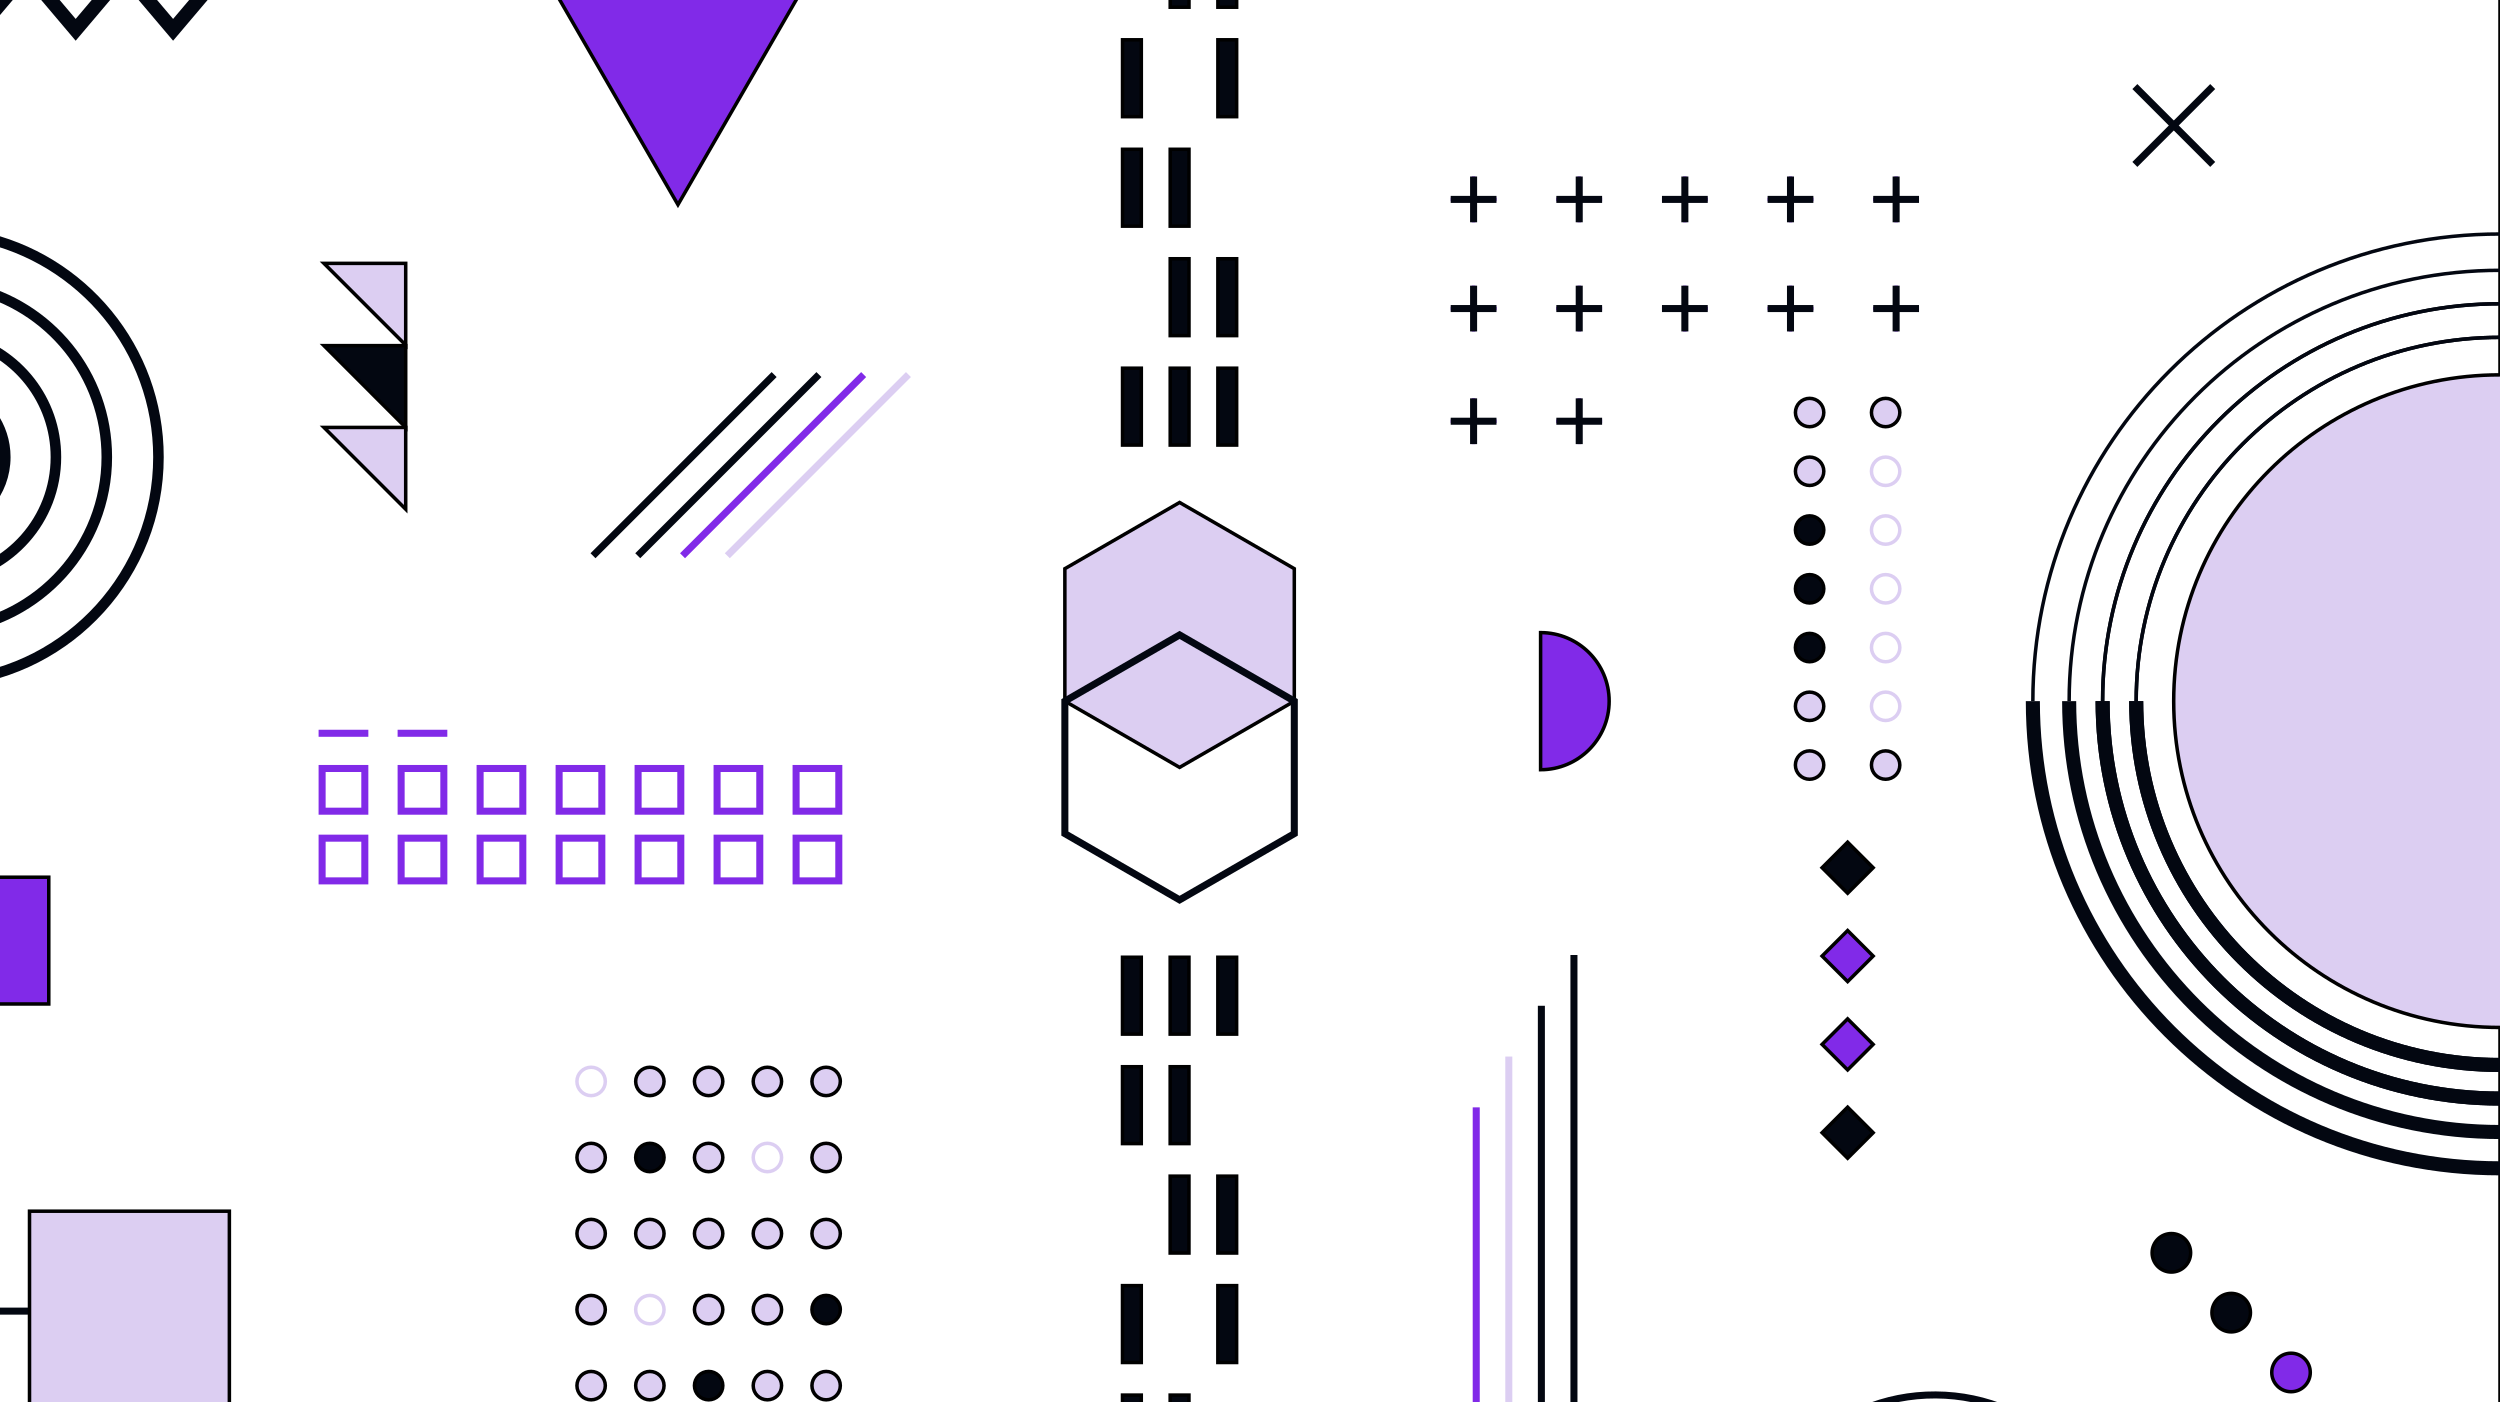 <svg
    width="517"
    stroke="black" stroke-width="1"
    height="290" viewBox="0 0 710 500" fill="none" xmlns="http://www.w3.org/2000/svg"
    preserveAspectRatio="xMidYMid slice"
>
    <rect x="0" y="0" width="710" height="500" fill="#333333" stroke="none"/>
    <g clip-path="url(#clip0_1_3)">
        <path d="M710 0H-40V500H710V0Z" fill="white" />
        <path
            d="M496.78 499.41C496.94 470.32 520.66 446.87 549.75 447.03C578.84 447.19 602.29 470.91 602.13 500"
            stroke="#030711" stroke-width="2" stroke-miterlimit="10" />
        <path
            d="M588.67 499.92C588.79 478.26 571.33 460.61 549.68 460.49C528.02 460.37 510.37 477.83 510.25 499.48L588.67 499.92Z"
            fill="#812ae8" />
        <path d="M302.42 250L335 268.81L367.58 250V212.38L335 193.57L302.42 212.38V250Z"
            fill="#dccef2" />
        <path d="M302.42 287.62L335 306.43L367.58 287.62V250L335 231.19L302.42 250V287.62Z"
            stroke="#030711" stroke-width="2" stroke-miterlimit="10" />
        <path d="M192.54 109L151.53 37.96H233.55L192.54 109Z" fill="#812ae8" />
        <path d="M-20 43L-6.17 59.34L7.66 43L21.49 59.34L35.32 43L49.16 59.34L63 43"
            stroke="#030711" stroke-width="4" stroke-miterlimit="10" />
        <path d="M-20 21L-6.17 37.34L7.66 21L21.49 37.34L35.32 21L49.16 37.34L63 21"
            stroke="#030711" stroke-width="4" stroke-miterlimit="10" />
        <path d="M418.5 177V164M425 170.5H412H425Z" stroke="#812ae8" stroke-miterlimit="10" />
        <path d="M418.5 145V132M425 138.5H412H425Z" stroke="#812ae8" stroke-miterlimit="10" />
        <path d="M418.5 114V101M425 107.5H412H425Z" stroke="#812ae8" stroke-miterlimit="10" />
        <path d="M418.5 177V164M425 170.5H412H425Z" stroke="#030711" stroke-width="2"
            stroke-miterlimit="10" />
        <path d="M418.5 145V132M425 138.5H412H425Z" stroke="#030711" stroke-width="2"
            stroke-miterlimit="10" />
        <path d="M418.5 114V101M425 107.5H412H425Z" stroke="#030711" stroke-width="2"
            stroke-miterlimit="10" />
        <path d="M448.5 177V164M455 170.5H442H455Z" stroke="#812ae8" stroke-miterlimit="10" />
        <path d="M448.5 145V132M455 138.5H442H455Z" stroke="#812ae8" stroke-miterlimit="10" />
        <path d="M448.5 114V101M455 107.5H442H455Z" stroke="#812ae8" stroke-miterlimit="10" />
        <path d="M448.5 177V164M455 170.5H442H455Z" stroke="#030711" stroke-width="2"
            stroke-miterlimit="10" />
        <path d="M448.5 145V132M455 138.5H442H455Z" stroke="#030711" stroke-width="2"
            stroke-miterlimit="10" />
        <path d="M448.5 114V101M455 107.5H442H455Z" stroke="#030711" stroke-width="2"
            stroke-miterlimit="10" />
        <path d="M478.5 145V132M485 138.5H472H485Z" stroke="#812ae8" stroke-miterlimit="10" />
        <path d="M478.5 114V101M485 107.5H472H485Z" stroke="#812ae8" stroke-miterlimit="10" />
        <path d="M478.5 145V132M485 138.5H472H485Z" stroke="#030711" stroke-width="2"
            stroke-miterlimit="10" />
        <path d="M478.5 114V101M485 107.5H472H485Z" stroke="#030711" stroke-width="2"
            stroke-miterlimit="10" />
        <path d="M508.5 145V132M515 138.5H502H515Z" stroke="#812ae8" stroke-miterlimit="10" />
        <path d="M508.5 114V101M515 107.5H502H515Z" stroke="#812ae8" stroke-miterlimit="10" />
        <path d="M508.5 145V132M515 138.5H502H515Z" stroke="#030711" stroke-width="2"
            stroke-miterlimit="10" />
        <path d="M508.5 114V101M515 107.5H502H515Z" stroke="#030711" stroke-width="2"
            stroke-miterlimit="10" />
        <path d="M538.5 145V132M545 138.5H532H545Z" stroke="#812ae8" stroke-miterlimit="10" />
        <path d="M538.5 114V101M545 107.5H532H545Z" stroke="#812ae8" stroke-miterlimit="10" />
        <path d="M538.5 145V132M545 138.5H532H545Z" stroke="#030711" stroke-width="2"
            stroke-miterlimit="10" />
        <path d="M538.5 114V101M545 107.5H532H545Z" stroke="#030711" stroke-width="2"
            stroke-miterlimit="10" />
        <path d="M36.76 423.23H-20V479.99H36.76V423.23Z" stroke="#030711" stroke-width="2"
            stroke-miterlimit="10" />
        <path d="M65.14 394.85H8.38V451.61H65.14V394.85Z" fill="#dccef2" />
        <path
            d="M234.62 362.03C232.4 362.03 230.59 360.23 230.59 358C230.59 355.77 232.39 353.97 234.62 353.97C236.84 353.97 238.65 355.77 238.65 358C238.65 360.23 236.85 362.03 234.62 362.03Z"
            fill="#dccef2" />
        <path
            d="M234.62 383.63C232.4 383.63 230.59 381.83 230.59 379.6C230.59 377.38 232.39 375.57 234.62 375.57C236.84 375.57 238.65 377.37 238.65 379.6C238.65 381.82 236.85 383.63 234.62 383.63Z"
            fill="#dccef2" />
        <path
            d="M234.62 405.23C232.4 405.23 230.59 403.43 230.59 401.2C230.59 398.97 232.39 397.17 234.62 397.17C236.84 397.17 238.65 398.97 238.65 401.2C238.65 403.43 236.85 405.23 234.62 405.23Z"
            fill="#dccef2" />
        <path
            d="M234.62 426.82C232.4 426.82 230.59 425.02 230.59 422.79C230.59 420.56 232.39 418.76 234.62 418.76C236.84 418.76 238.65 420.56 238.65 422.79C238.65 425.02 236.85 426.82 234.62 426.82Z"
            fill="#030711" />
        <path
            d="M234.62 448.42C232.4 448.42 230.59 446.62 230.59 444.39C230.59 442.17 232.39 440.36 234.62 440.36C236.84 440.36 238.65 442.16 238.65 444.39C238.65 446.62 236.85 448.42 234.62 448.42Z"
            fill="#dccef2" />
        <path
            d="M234.62 470.02C232.4 470.02 230.59 468.22 230.59 465.99C230.59 463.76 232.39 461.96 234.62 461.96C236.84 461.96 238.65 463.76 238.65 465.99C238.65 468.22 236.85 470.02 234.62 470.02Z"
            fill="#dccef2" />
        <path
            d="M234.62 491.62C232.4 491.62 230.59 489.82 230.59 487.59C230.59 485.36 232.39 483.56 234.62 483.56C236.84 483.56 238.65 485.36 238.65 487.59C238.65 489.82 236.85 491.62 234.62 491.62Z"
            fill="#030711" />
        <path
            d="M217.94 362.03C220.166 362.03 221.97 360.226 221.97 358C221.97 355.774 220.166 353.97 217.94 353.97C215.714 353.97 213.91 355.774 213.91 358C213.91 360.226 215.714 362.03 217.94 362.03Z"
            fill="#dccef2" />
        <path
            d="M217.94 383.63C215.72 383.63 213.91 381.83 213.91 379.6C213.91 377.38 215.71 375.57 217.94 375.57C220.16 375.57 221.97 377.37 221.97 379.6C221.97 381.82 220.16 383.63 217.94 383.63Z"
            stroke="#dccef2" stroke-miterlimit="10" />
        <path
            d="M217.94 405.23C220.166 405.23 221.97 403.426 221.97 401.2C221.97 398.974 220.166 397.17 217.94 397.17C215.714 397.17 213.91 398.974 213.91 401.2C213.91 403.426 215.714 405.23 217.94 405.23Z"
            fill="#dccef2" />
        <path
            d="M217.94 426.83C220.166 426.83 221.97 425.026 221.97 422.8C221.97 420.574 220.166 418.77 217.94 418.77C215.714 418.77 213.91 420.574 213.91 422.8C213.91 425.026 215.714 426.83 217.94 426.83Z"
            fill="#dccef2" />
        <path
            d="M217.94 448.42C215.72 448.42 213.91 446.62 213.91 444.39C213.91 442.17 215.71 440.36 217.94 440.36C220.16 440.36 221.97 442.16 221.97 444.39C221.97 446.62 220.16 448.42 217.94 448.42Z"
            fill="#dccef2" />
        <path
            d="M217.94 470.03C220.166 470.03 221.97 468.226 221.97 466C221.97 463.774 220.166 461.97 217.94 461.97C215.714 461.97 213.91 463.774 213.91 466C213.91 468.226 215.714 470.03 217.94 470.03Z"
            stroke="#dccef2" stroke-miterlimit="10" />
        <path
            d="M217.94 491.63C220.166 491.63 221.97 489.826 221.97 487.6C221.97 485.374 220.166 483.57 217.94 483.57C215.714 483.57 213.91 485.374 213.91 487.6C213.91 489.826 215.714 491.63 217.94 491.63Z"
            fill="#dccef2" />
        <path
            d="M201.25 362.03C203.476 362.03 205.28 360.226 205.28 358C205.28 355.774 203.476 353.97 201.25 353.97C199.025 353.97 197.22 355.774 197.22 358C197.22 360.226 199.025 362.03 201.25 362.03Z"
            fill="#dccef2" />
        <path
            d="M201.25 383.63C199.03 383.63 197.22 381.83 197.22 379.6C197.22 377.38 199.02 375.57 201.25 375.57C203.48 375.57 205.28 377.37 205.28 379.6C205.28 381.82 203.48 383.63 201.25 383.63Z"
            fill="#dccef2" />
        <path
            d="M201.25 405.23C203.476 405.23 205.28 403.426 205.28 401.2C205.28 398.974 203.476 397.17 201.25 397.17C199.025 397.17 197.22 398.974 197.22 401.2C197.22 403.426 199.025 405.23 201.25 405.23Z"
            fill="#dccef2" />
        <path
            d="M201.25 426.83C203.476 426.83 205.28 425.026 205.28 422.8C205.28 420.574 203.476 418.77 201.25 418.77C199.025 418.77 197.22 420.574 197.22 422.8C197.22 425.026 199.025 426.83 201.25 426.83Z"
            fill="#dccef2" />
        <path
            d="M201.25 448.42C199.03 448.42 197.22 446.62 197.22 444.39C197.22 442.17 199.02 440.36 201.25 440.36C203.48 440.36 205.28 442.16 205.28 444.39C205.28 446.62 203.48 448.42 201.25 448.42Z"
            fill="#030711" />
        <path
            d="M201.25 470.03C203.476 470.03 205.28 468.226 205.28 466C205.28 463.774 203.476 461.97 201.25 461.97C199.025 461.97 197.22 463.774 197.22 466C197.22 468.226 199.025 470.03 201.25 470.03Z"
            fill="#dccef2" />
        <path
            d="M201.25 491.63C203.476 491.63 205.28 489.826 205.28 487.6C205.28 485.374 203.476 483.57 201.25 483.57C199.025 483.57 197.22 485.374 197.22 487.6C197.22 489.826 199.025 491.63 201.25 491.63Z"
            fill="#dccef2" />
        <path
            d="M184.56 362.03C186.786 362.03 188.59 360.226 188.59 358C188.59 355.774 186.786 353.97 184.56 353.97C182.334 353.97 180.53 355.774 180.53 358C180.53 360.226 182.334 362.03 184.56 362.03Z"
            fill="#dccef2" />
        <path
            d="M184.56 383.63C182.34 383.63 180.53 381.83 180.53 379.6C180.53 377.38 182.33 375.57 184.56 375.57C186.79 375.57 188.59 377.37 188.59 379.6C188.59 381.82 186.79 383.63 184.56 383.63Z"
            fill="#030711" />
        <path
            d="M184.56 405.23C186.786 405.23 188.59 403.426 188.59 401.2C188.59 398.974 186.786 397.17 184.56 397.17C182.334 397.17 180.53 398.974 180.53 401.2C180.53 403.426 182.334 405.23 184.56 405.23Z"
            fill="#dccef2" />
        <path
            d="M184.56 426.83C186.786 426.83 188.59 425.026 188.59 422.8C188.59 420.574 186.786 418.77 184.56 418.77C182.334 418.77 180.53 420.574 180.53 422.8C180.53 425.026 182.334 426.83 184.56 426.83Z"
            stroke="#dccef2" stroke-miterlimit="10" />
        <path
            d="M184.56 448.42C182.34 448.42 180.53 446.62 180.53 444.39C180.53 442.17 182.33 440.36 184.56 440.36C186.79 440.36 188.59 442.16 188.59 444.39C188.59 446.62 186.79 448.42 184.56 448.42Z"
            fill="#dccef2" />
        <path
            d="M184.56 470.03C186.786 470.03 188.59 468.226 188.59 466C188.59 463.774 186.786 461.97 184.56 461.97C182.334 461.97 180.53 463.774 180.53 466C180.53 468.226 182.334 470.03 184.56 470.03Z"
            fill="#dccef2" />
        <path
            d="M184.56 491.63C186.786 491.63 188.59 489.826 188.59 487.6C188.59 485.374 186.786 483.57 184.56 483.57C182.334 483.57 180.53 485.374 180.53 487.6C180.53 489.826 182.334 491.63 184.56 491.63Z"
            fill="#dccef2" />
        <path
            d="M167.88 362.03C170.106 362.03 171.91 360.226 171.91 358C171.91 355.774 170.106 353.97 167.88 353.97C165.654 353.97 163.85 355.774 163.85 358C163.85 360.226 165.654 362.03 167.88 362.03Z"
            stroke="#dccef2" stroke-miterlimit="10" />
        <path
            d="M167.88 383.63C165.66 383.63 163.85 381.83 163.85 379.6C163.85 377.38 165.65 375.57 167.88 375.57C170.1 375.57 171.91 377.37 171.91 379.6C171.91 381.82 170.1 383.63 167.88 383.63Z"
            fill="#dccef2" />
        <path
            d="M167.88 405.23C170.106 405.23 171.91 403.426 171.91 401.2C171.91 398.974 170.106 397.17 167.88 397.17C165.654 397.17 163.85 398.974 163.85 401.2C163.85 403.426 165.654 405.23 167.88 405.23Z"
            fill="#dccef2" />
        <path
            d="M167.88 426.83C170.106 426.83 171.91 425.026 171.91 422.8C171.91 420.574 170.106 418.77 167.88 418.77C165.654 418.77 163.85 420.574 163.85 422.8C163.85 425.026 165.654 426.83 167.88 426.83Z"
            fill="#dccef2" />
        <path
            d="M167.88 448.42C165.66 448.42 163.85 446.62 163.85 444.39C163.85 442.17 165.65 440.36 167.88 440.36C170.1 440.36 171.91 442.16 171.91 444.39C171.91 446.62 170.1 448.42 167.88 448.42Z"
            fill="#dccef2" />
        <path
            d="M167.88 470.03C170.106 470.03 171.91 468.226 171.91 466C171.91 463.774 170.106 461.97 167.88 461.97C165.654 461.97 163.85 463.774 163.85 466C163.85 468.226 165.654 470.03 167.88 470.03Z"
            fill="#dccef2" />
        <path
            d="M167.88 491.63C170.106 491.63 171.91 489.826 171.91 487.6C171.91 485.374 170.106 483.57 167.88 483.57C165.654 483.57 163.85 485.374 163.85 487.6C163.85 489.826 165.654 491.63 167.88 491.63Z"
            fill="#dccef2" />
        <path
            d="M513.93 172.06C516.156 172.06 517.96 170.256 517.96 168.03C517.96 165.804 516.156 164 513.93 164C511.704 164 509.9 165.804 509.9 168.03C509.9 170.256 511.704 172.06 513.93 172.06Z"
            fill="#dccef2" />
        <path
            d="M539.55 168.03C539.55 170.25 537.75 172.06 535.52 172.06C533.3 172.06 531.49 170.26 531.49 168.03C531.49 165.81 533.29 164 535.52 164C537.75 164 539.55 165.8 539.55 168.03Z"
            fill="#dccef2" />
        <path
            d="M513.93 188.74C516.156 188.74 517.96 186.936 517.96 184.71C517.96 182.484 516.156 180.68 513.93 180.68C511.704 180.68 509.9 182.484 509.9 184.71C509.9 186.936 511.704 188.74 513.93 188.74Z"
            fill="#dccef2" />
        <path
            d="M539.55 184.71C539.55 186.93 537.75 188.74 535.52 188.74C533.3 188.74 531.49 186.94 531.49 184.71C531.49 182.48 533.29 180.68 535.52 180.68C537.75 180.69 539.55 182.49 539.55 184.71Z"
            stroke="#dccef2" stroke-miterlimit="10" />
        <path
            d="M513.93 205.43C516.156 205.43 517.96 203.626 517.96 201.4C517.96 199.174 516.156 197.37 513.93 197.37C511.704 197.37 509.9 199.174 509.9 201.4C509.9 203.626 511.704 205.43 513.93 205.43Z"
            fill="#030711" />
        <path
            d="M539.55 201.4C539.55 203.62 537.75 205.43 535.52 205.43C533.3 205.43 531.49 203.63 531.49 201.4C531.49 199.17 533.29 197.37 535.52 197.37C537.75 197.37 539.55 199.18 539.55 201.4Z"
            stroke="#dccef2" stroke-miterlimit="10" />
        <path
            d="M513.93 222.12C516.156 222.12 517.96 220.316 517.96 218.09C517.96 215.864 516.156 214.06 513.93 214.06C511.704 214.06 509.9 215.864 509.9 218.09C509.9 220.316 511.704 222.12 513.93 222.12Z"
            fill="#030711" />
        <path
            d="M539.55 218.09C539.55 220.31 537.75 222.12 535.52 222.12C533.3 222.12 531.49 220.32 531.49 218.09C531.49 215.87 533.29 214.06 535.52 214.06C537.75 214.06 539.55 215.86 539.55 218.09Z"
            stroke="#dccef2" stroke-miterlimit="10" />
        <path
            d="M517.95 234.78C517.95 237 516.15 238.81 513.92 238.81C511.7 238.81 509.89 237.01 509.89 234.78C509.89 232.56 511.69 230.75 513.92 230.75C516.15 230.75 517.95 232.55 517.95 234.78Z"
            fill="#030711" />
        <path
            d="M539.55 234.78C539.55 237 537.75 238.81 535.52 238.81C533.3 238.81 531.49 237.01 531.49 234.78C531.49 232.56 533.29 230.75 535.52 230.75C537.75 230.75 539.55 232.55 539.55 234.78Z"
            stroke="#dccef2" stroke-miterlimit="10" />
        <path
            d="M517.95 251.46C517.95 253.68 516.15 255.49 513.92 255.49C511.7 255.49 509.89 253.69 509.89 251.46C509.89 249.24 511.69 247.43 513.92 247.43C516.15 247.43 517.95 249.24 517.95 251.46Z"
            fill="#dccef2" />
        <path
            d="M539.55 251.46C539.55 253.68 537.75 255.49 535.52 255.49C533.3 255.49 531.49 253.69 531.49 251.46C531.49 249.24 533.29 247.43 535.52 247.43C537.75 247.43 539.55 249.24 539.55 251.46Z"
            stroke="#dccef2" stroke-miterlimit="10" />
        <path
            d="M517.95 268.15C517.95 270.37 516.15 272.18 513.92 272.18C511.7 272.18 509.89 270.38 509.89 268.15C509.89 265.93 511.69 264.12 513.92 264.12C516.15 264.12 517.95 265.92 517.95 268.15Z"
            fill="#dccef2" />
        <path
            d="M539.55 268.15C539.55 270.37 537.75 272.18 535.52 272.18C533.3 272.18 531.49 270.38 531.49 268.15C531.49 265.93 533.29 264.12 535.52 264.12C537.75 264.12 539.55 265.92 539.55 268.15Z"
            fill="#dccef2" />
        <path d="M324.12 322.73H318.79V344.56H324.12V322.73Z" fill="#030711" />
        <path d="M337.66 322.73H332.33V344.56H337.66V322.73Z" fill="#030711" />
        <path d="M351.2 322.73H345.87V344.56H351.2V322.73Z" fill="#030711" />
        <path d="M324.12 353.82H318.79V375.65H324.12V353.82Z" fill="#030711" />
        <path d="M337.66 353.82H332.33V375.65H337.66V353.82Z" fill="#030711" />
        <path d="M337.66 384.9H332.33V406.73H337.66V384.9Z" fill="#030711" />
        <path d="M351.2 384.9H345.87V406.73H351.2V384.9Z" fill="#030711" />
        <path d="M324.12 415.99H318.79V437.82H324.12V415.99Z" fill="#030711" />
        <path d="M351.2 415.99H345.87V437.82H351.2V415.99Z" fill="#030711" />
        <path d="M324.12 447.08H318.79V468.91H324.12V447.08Z" fill="#030711" />
        <path d="M337.66 447.08H332.33V468.91H337.66V447.08Z" fill="#030711" />
        <path d="M324.12 478.17H318.79V500H324.12V478.17Z" fill="#030711" />
        <path d="M337.66 478.17H332.33V500H337.66V478.17Z" fill="#030711" />
        <path d="M351.2 478.17H345.87V500H351.2V478.17Z" fill="#030711" />
        <path d="M345.878 177.27H351.208V155.44H345.878V177.27Z" fill="#030711" />
        <path d="M332.34 177.27H337.67V155.44H332.34V177.27Z" fill="#030711" />
        <path d="M318.802 177.27H324.132V155.44H318.802V177.27Z" fill="#030711" />
        <path d="M345.878 146.185H351.208V124.355H345.878V146.185Z" fill="#030711" />
        <path d="M332.34 146.185H337.67V124.355H332.34V146.185Z" fill="#030711" />
        <path d="M332.34 115.099H337.67V93.269H332.34V115.099Z" fill="#030711" />
        <path d="M318.802 115.099H324.132V93.269H318.802V115.099Z" fill="#030711" />
        <path d="M345.878 84.004H351.208V62.174H345.878V84.004Z" fill="#030711" />
        <path d="M318.802 84.004H324.132V62.174H318.802V84.004Z" fill="#030711" />
        <path d="M345.878 52.918H351.208V31.088H345.878V52.918Z" fill="#030711" />
        <path d="M332.34 52.918H337.67V31.088H332.34V52.918Z" fill="#030711" />
        <path d="M345.878 21.833H351.208V0.003H345.878V21.833Z" fill="#030711" />
        <path d="M332.34 21.833H337.67V0.003H332.34V21.833Z" fill="#030711" />
        <path d="M318.802 21.833H324.132V0.003H318.802V21.833Z" fill="#030711" />
        <path
            d="M710 342.67C658.82 342.67 617.33 301.18 617.33 250C617.33 198.82 658.82 157.33 710 157.33"
            fill="#dccef2" />
        <path d="M606.68 250C606.68 192.94 652.94 146.68 710 146.68" stroke="#030711"
            stroke-miterlimit="10" />
        <path d="M710 353.32C652.94 353.32 606.68 307.06 606.68 250" stroke="#030711"
            stroke-width="4" stroke-miterlimit="10" />
        <path d="M606.68 250C606.68 192.94 652.94 146.68 710 146.68" stroke="#030711"
            stroke-miterlimit="10" />
        <path d="M710 353.32C652.94 353.32 606.68 307.06 606.68 250" stroke="#030711"
            stroke-width="4" stroke-miterlimit="10" />
        <path d="M597.14 250C597.14 187.67 647.67 137.14 710 137.14" stroke="#030711"
            stroke-miterlimit="10" />
        <path d="M710 362.86C647.67 362.86 597.14 312.33 597.14 250" stroke="#030711"
            stroke-width="4" stroke-miterlimit="10" />
        <path d="M597.14 250C597.14 187.67 647.67 137.14 710 137.14" stroke="#030711"
            stroke-miterlimit="10" />
        <path d="M710 362.86C647.67 362.86 597.14 312.33 597.14 250" stroke="#030711"
            stroke-width="4" stroke-miterlimit="10" />
        <path d="M587.64 250C587.64 182.42 642.42 127.64 710 127.64" stroke="#030711"
            stroke-miterlimit="10" />
        <path d="M710 372.36C642.42 372.36 587.64 317.58 587.64 250" stroke="#030711"
            stroke-width="4" stroke-miterlimit="10" />
        <path d="M577.33 250C577.33 176.73 636.73 117.33 710 117.33" stroke="#030711"
            stroke-miterlimit="10" />
        <path d="M710 382.67C636.73 382.67 577.33 323.27 577.33 250" stroke="#030711"
            stroke-width="4" stroke-miterlimit="10" />
        <path d="M701 9.87H569.5V40.46H701V9.87Z" stroke="#030711" stroke-width="2"
            stroke-miterlimit="10" />
        <path d="M710 0H578.5V30.59H710V0Z" fill="#dccef2" />
        <path d="M531.974 297.3L524.726 290.052L517.478 297.3L524.726 304.547L531.974 297.3Z"
            fill="#030711" />
        <path d="M531.972 322.388L524.724 315.141L517.476 322.388L524.724 329.636L531.972 322.388Z"
            fill="#812ae8" />
        <path d="M531.969 347.477L524.722 340.229L517.474 347.477L524.722 354.725L531.969 347.477Z"
            fill="#812ae8" />
        <path d="M531.974 372.559L524.727 365.311L517.479 372.559L524.727 379.807L531.974 372.559Z"
            fill="#030711" />
        <path
            d="M-8.03 132.57C13.94 137.56 30.33 157.21 30.33 180.68C30.33 206.06 11.17 226.96 -13.47 229.71"
            stroke="#030711" stroke-width="3" stroke-miterlimit="10" stroke-linecap="round" />
        <path
            d="M-5.7 118.06C23.27 124.19 45 149.9 45 180.69C45 213.78 19.89 241.01 -12.32 244.36"
            stroke="#030711" stroke-width="3" stroke-miterlimit="10" stroke-linecap="round" />
        <path
            d="M-9.98 146.98C4.91 150.96 15.88 164.54 15.88 180.69C15.88 198.41 2.67 213.05 -14.45 215.28"
            stroke="#030711" stroke-width="3" stroke-miterlimit="10" stroke-linecap="round" />
        <path
            d="M-11.99 161.41C-4.12 164.28 1.5 171.82 1.5 180.69C1.5 190.8 -5.82 199.2 -15.44 200.89"
            stroke="#030711" stroke-width="3" stroke-miterlimit="10" stroke-linecap="round" />
        <path d="M92 125.66H115.22V148.88L92 125.66Z" fill="#dccef2" />
        <path d="M92 172.26H115.22V195.49L92 172.26Z" fill="#dccef2" />
        <path d="M92 149.03H115.22V172.26L92 149.03Z" fill="#030711" />
        <path d="M168.41 208.7L219.85 157.25" stroke="#030711" stroke-width="2"
            stroke-miterlimit="10" />
        <path d="M181.12 208.7L232.57 157.25" stroke="#030711" stroke-width="2"
            stroke-miterlimit="10" />
        <path d="M193.84 208.7L245.28 157.25" stroke="#812ae8" stroke-width="2"
            stroke-miterlimit="10" />
        <path d="M206.55 208.7L258 157.25" stroke="#dccef2" stroke-width="2" stroke-miterlimit="10" />
        <path d="M419.25 365.36V480.31" stroke="#812ae8" stroke-width="2" stroke-miterlimit="10" />
        <path d="M428.5 350.93V480.31" stroke="#dccef2" stroke-width="2" stroke-miterlimit="10" />
        <path d="M437.75 336.51V480.31" stroke="#030711" stroke-width="2" stroke-miterlimit="10" />
        <path d="M447 322.09V480.31" stroke="#030711" stroke-width="2" stroke-miterlimit="10" />
        <path
            d="M622.14 406.67C622.14 409.69 619.69 412.14 616.67 412.14C613.65 412.14 611.2 409.69 611.2 406.67C611.2 403.65 613.65 401.2 616.67 401.2C619.69 401.2 622.14 403.65 622.14 406.67Z"
            fill="#030711" />
        <path
            d="M639.13 423.66C639.13 426.68 636.68 429.13 633.66 429.13C630.64 429.13 628.19 426.68 628.19 423.66C628.19 420.64 630.64 418.19 633.66 418.19C636.68 418.19 639.13 420.64 639.13 423.66Z"
            fill="#030711" />
        <path
            d="M656.12 440.65C656.12 443.67 653.67 446.12 650.65 446.12C647.63 446.12 645.18 443.67 645.18 440.65C645.18 437.63 647.63 435.18 650.65 435.18C653.68 435.18 656.12 437.63 656.12 440.65Z"
            fill="#812ae8" />
        <path
            d="M673.12 457.65C673.12 460.67 670.67 463.12 667.65 463.12C664.63 463.12 662.18 460.67 662.18 457.65C662.18 454.63 664.63 452.18 667.65 452.18C670.67 452.18 673.12 454.62 673.12 457.65Z"
            fill="#dccef2" />
        <path d="M13.85 300H-40V336H13.85V300Z" fill="#812ae8" />
        <path d="M485 0H412V12H485V0Z" fill="#812ae8" />
        <path d="M485 30H412V42H485V30Z" fill="#812ae8" />
        <path d="M628.41 75.45L606.3 97.57" stroke="#030711" stroke-width="2" stroke-miterlimit="10" />
        <path d="M628.41 97.57L606.3 75.45" stroke="#030711" stroke-width="2" stroke-miterlimit="10" />
        <path
            d="M437.53 269.47C448.28 269.47 457 260.75 457 250C457 239.25 448.28 230.53 437.53 230.53V269.47Z"
            fill="#812ae8" />
        <path d="M103.61 269.12H91.48V281.25H103.61V269.12Z" stroke="#812ae8" stroke-width="2"
            stroke-miterlimit="10" />
        <path d="M126.05 269.12H113.92V281.25H126.05V269.12Z" stroke="#812ae8" stroke-width="2"
            stroke-miterlimit="10" />
        <path d="M148.48 269.12H136.35V281.25H148.48V269.12Z" stroke="#812ae8" stroke-width="2"
            stroke-miterlimit="10" />
        <path d="M170.92 269.12H158.79V281.25H170.92V269.12Z" stroke="#812ae8" stroke-width="2"
            stroke-miterlimit="10" />
        <path d="M193.35 269.12H181.22V281.25H193.35V269.12Z" stroke="#812ae8" stroke-width="2"
            stroke-miterlimit="10" />
        <path d="M215.78 269.12H203.65V281.25H215.78V269.12Z" stroke="#812ae8" stroke-width="2"
            stroke-miterlimit="10" />
        <path d="M238.22 269.12H226.09V281.25H238.22V269.12Z" stroke="#812ae8" stroke-width="2"
            stroke-miterlimit="10" />
        <path d="M103.61 288.91H91.48V301.04H103.61V288.91Z" stroke="#812ae8" stroke-width="2"
            stroke-miterlimit="10" />
        <path d="M126.05 288.91H113.92V301.04H126.05V288.91Z" stroke="#812ae8" stroke-width="2"
            stroke-miterlimit="10" />
        <path d="M148.48 288.91H136.35V301.04H148.48V288.91Z" stroke="#812ae8" stroke-width="2"
            stroke-miterlimit="10" />
        <path d="M170.92 288.91H158.79V301.04H170.92V288.91Z" stroke="#812ae8" stroke-width="2"
            stroke-miterlimit="10" />
        <path d="M193.35 288.91H181.22V301.04H193.35V288.91Z" stroke="#812ae8" stroke-width="2"
            stroke-miterlimit="10" />
        <path d="M215.78 288.91H203.65V301.04H215.78V288.91Z" stroke="#812ae8" stroke-width="2"
            stroke-miterlimit="10" />
        <path d="M238.22 288.91H226.09V301.04H238.22V288.91Z" stroke="#812ae8" stroke-width="2"
            stroke-miterlimit="10" />
        <path d="M91.48 259.12H103.61" stroke="#812ae8" stroke-width="2" stroke-miterlimit="10"
            stroke-linecap="square" />
        <path d="M113.92 259.12H126.04" stroke="#812ae8" stroke-width="2" stroke-miterlimit="10"
            stroke-linecap="square" />
    </g>
    <defs>
        <clipPath id="clip0_1_3">
            <rect width="710" height="500" fill="white" />
        </clipPath>
    </defs>
</svg>